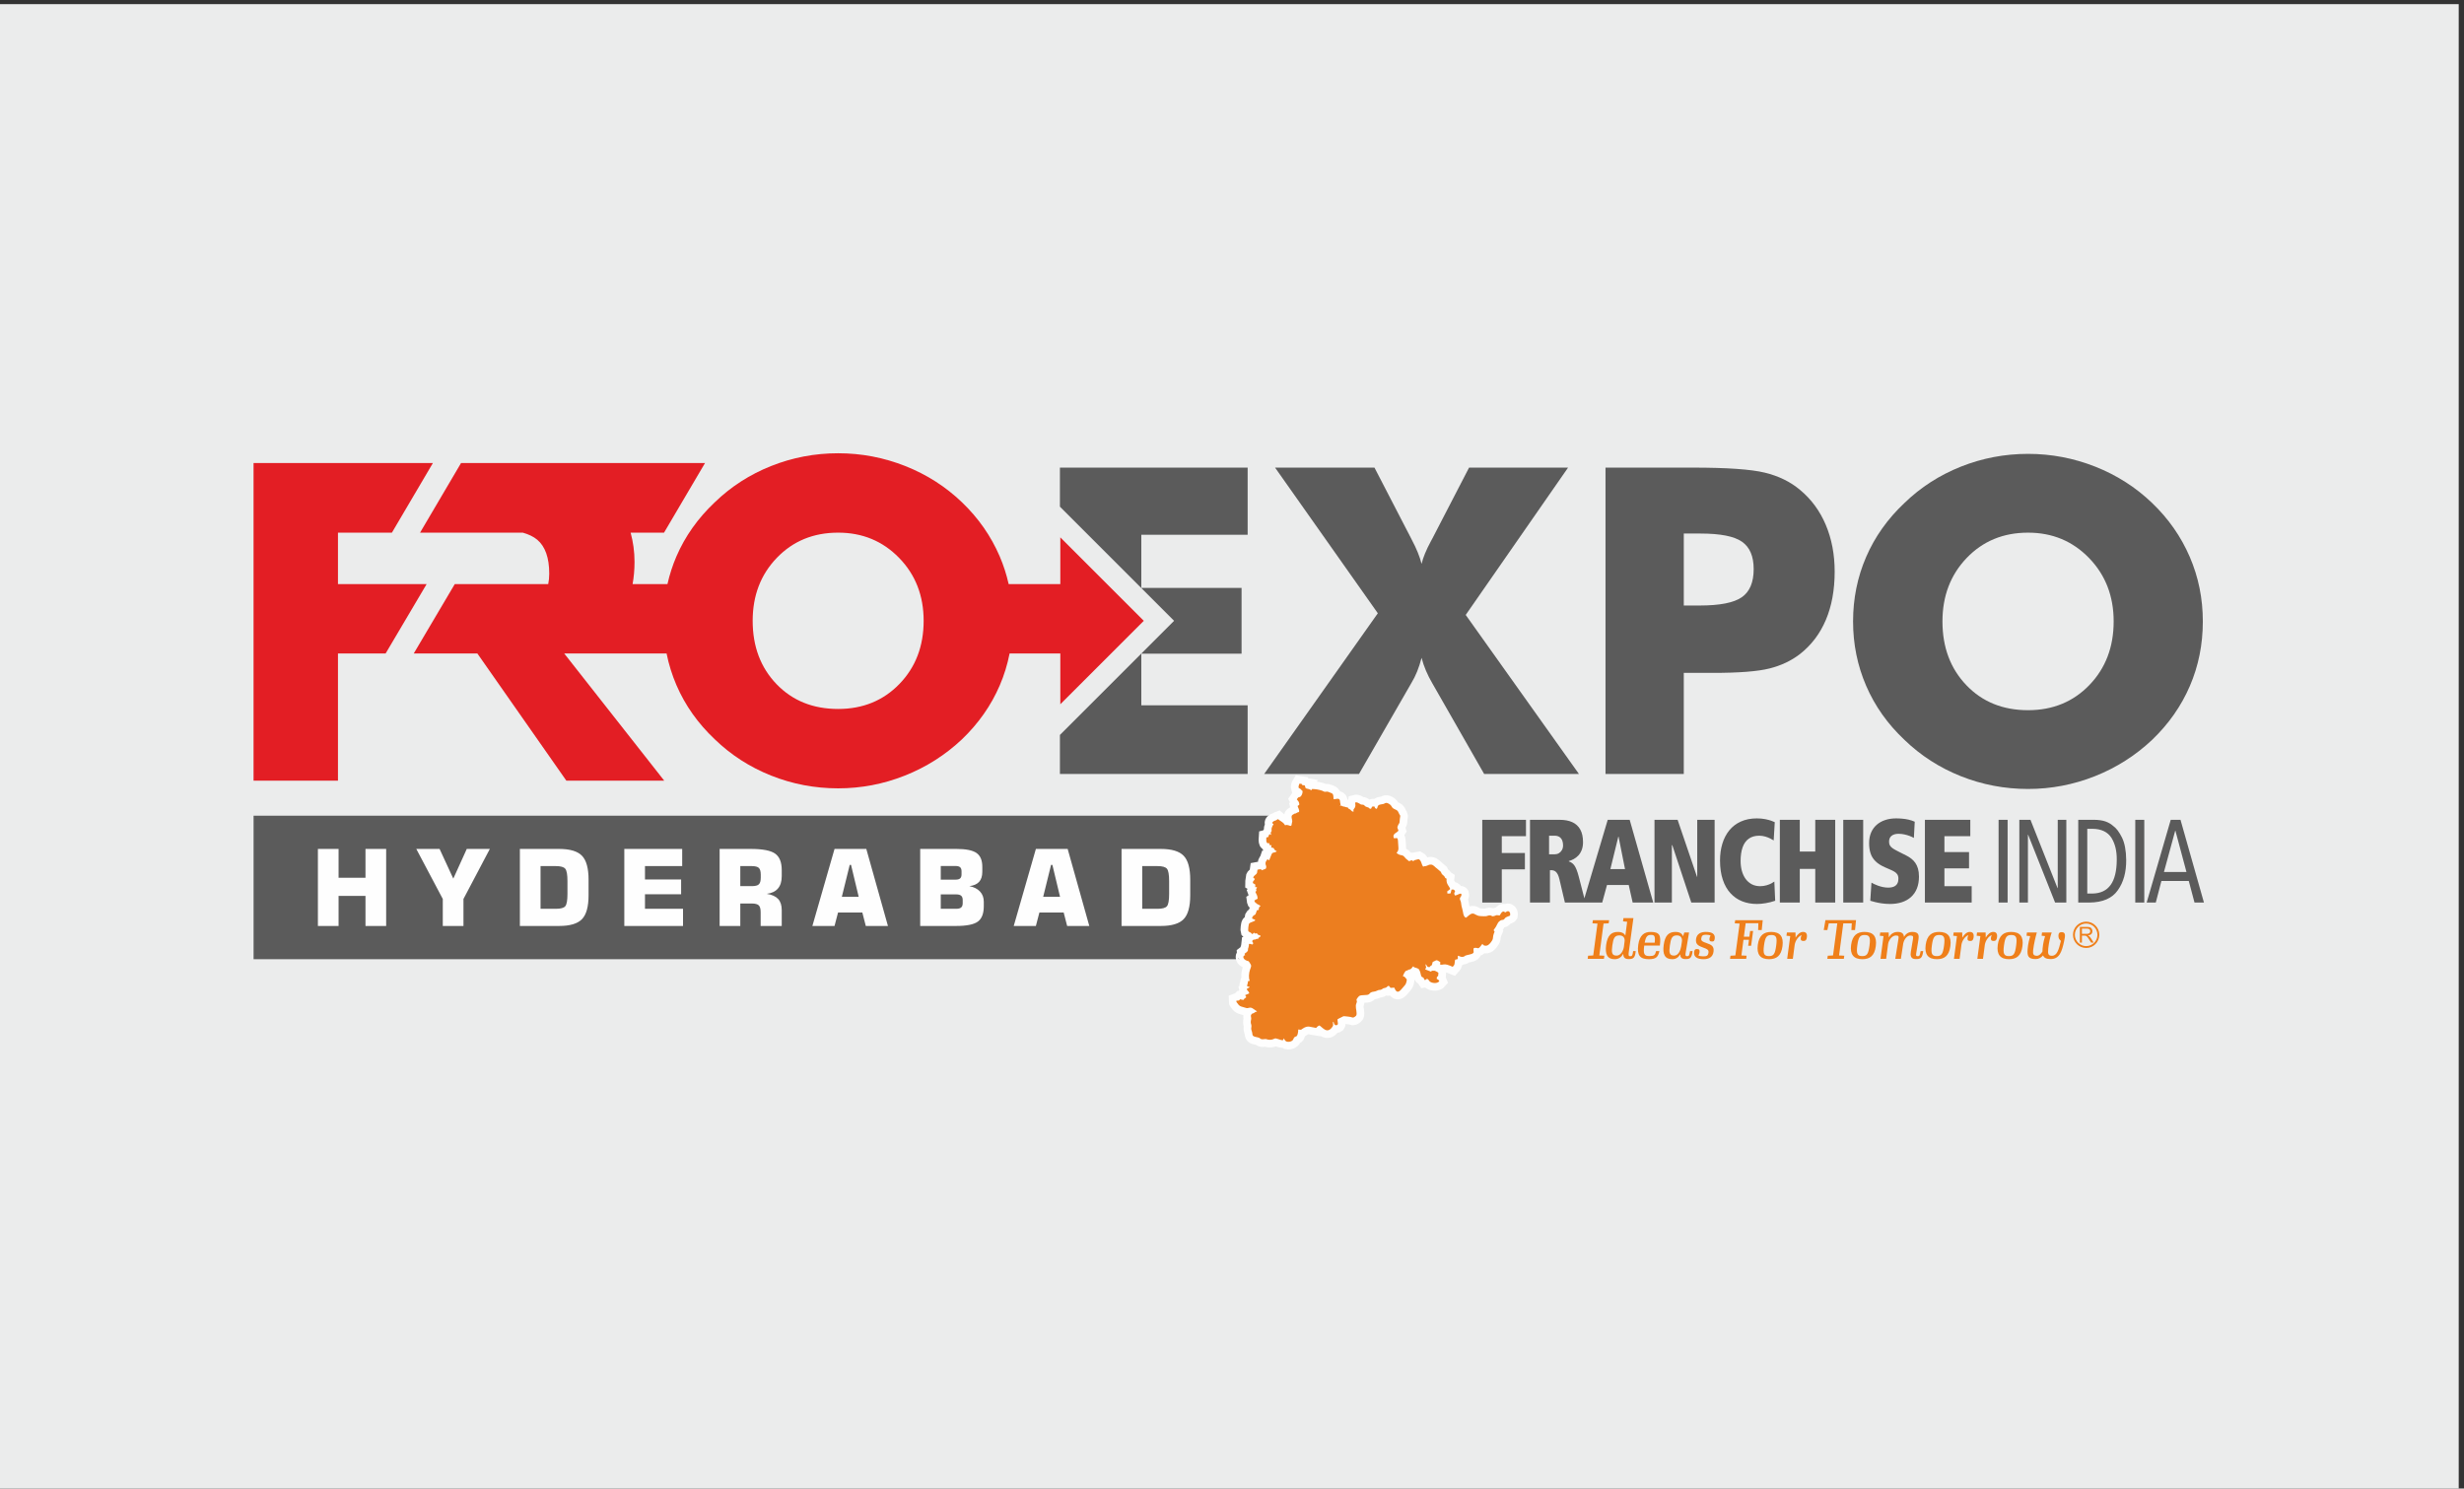 <?xml version="1.0" encoding="UTF-8"?>
<!DOCTYPE svg PUBLIC "-//W3C//DTD SVG 1.1//EN" "http://www.w3.org/Graphics/SVG/1.1/DTD/svg11.dtd">
<!-- Creator: CorelDRAW -->
<svg xmlns="http://www.w3.org/2000/svg" xml:space="preserve" width="32.089mm" height="19.389mm" version="1.1" style="shape-rendering:geometricPrecision; text-rendering:geometricPrecision; image-rendering:optimizeQuality; fill-rule:evenodd; clip-rule:evenodd"
viewBox="0 0 3208.86 1938.86"
 xmlns:xlink="http://www.w3.org/1999/xlink"
 xmlns:xodm="http://www.corel.com/coreldraw/odm/2003">
 <rect x="0" y="0" width="3208.86" height="1938.86" fill="#333333" stroke="none"/>
 <defs>
  <style type="text/css">
   <![CDATA[
    .str0 {stroke:#FEFEFE;stroke-width:20;stroke-miterlimit:22.926}
    .fil7 {fill:none}
    .fil0 {fill:#EBECEC}
    .fil5 {fill:#5B5B5B}
    .fil4 {fill:#EF7F1A}
    .fil8 {fill:#EC7E1F}
    .fil6 {fill:#FEFEFE;fill-rule:nonzero}
    .fil1 {fill:#5B5B5B;fill-rule:nonzero}
    .fil3 {fill:#EF7F1A;fill-rule:nonzero}
    .fil2 {fill:#E31E24;fill-rule:nonzero}
   ]]>
  </style>
 </defs>
 <g id="Layer_x0020_1">
  <rect class="fil0" x="-6.88" y="5.4" width="3208.87" height="1938.87"/>
  <g id="_2315960904768">
   <path class="fil1" d="M1837.94 701.74l0.53 1.09c6.36,11.99 10.64,22.53 12.83,31.62 1.98,-8.36 6.07,-18.27 12.26,-29.72 0.71,-1.26 1.26,-2.27 1.63,-2.99l47.96 -92.66 128.93 0 -133.29 191.86 147.45 207.14 -123.45 0 -67.6 -118.28c-3.09,-5.28 -5.81,-10.68 -8.17,-16.22 -2.37,-5.54 -4.27,-11.13 -5.72,-16.76 -1.65,6.36 -3.55,12.26 -5.74,17.71 -2.18,5.46 -4.73,10.54 -7.62,15.27l-68.14 118.28 -123.46 0 147.99 -209.3 -133.81 -189.7 129.45 0 47.97 92.66z"/>
   <path class="fil1" d="M2192.79 788.68l20.7 0c26.17,0 44.43,-3.58 54.79,-10.76 10.35,-7.18 15.53,-19.4 15.53,-36.65 0,-16.73 -5.08,-28.63 -15.25,-35.7 -10.19,-7.09 -28.18,-10.63 -53.98,-10.63l-21.79 0 0 93.74zm0 219.4l-101.94 0 0 -399.01 113.65 0c44.52,0 75.77,2.18 93.76,6.55 18,4.37 33.24,11.81 45.79,22.35 14.71,12.18 25.94,27.39 33.65,45.64 7.72,18.27 11.59,38.57 11.59,60.92 0,23.81 -3.82,44.75 -11.45,62.82 -7.64,18.09 -18.9,32.94 -33.79,44.57 -11.27,8.71 -24.53,14.98 -39.79,18.8 -15.27,3.82 -39.71,5.72 -73.32,5.72l-18.53 0 -19.62 0 0 131.64z"/>
   <polygon class="fil2" points="440.14,760.78 440.14,693.78 510.38,693.78 563.79,603.05 330.2,603.05 330.2,1016.81 440.14,1016.81 440.14,851.13 502.2,851.13 555.6,760.78 "/>
   <polygon class="fil1" points="1624.81,696.57 1624.81,609.08 1380.33,609.08 1380.33,659.92 1529.01,808.6 1380.33,957.26 1380.33,1008.08 1624.81,1008.08 1624.81,918.68 1486.34,918.68 1486.34,851.37 1616.9,851.37 1616.9,765.79 1486.34,765.79 1486.34,696.57 "/>
   <path class="fil1" d="M2641.13 925.02c32.21,0 58.84,-10.94 79.91,-32.81 21.03,-21.87 31.57,-49.47 31.57,-82.82 0,-32.97 -10.67,-60.49 -32.02,-82.54 -21.35,-22.05 -47.84,-33.07 -79.46,-33.07 -32.22,0 -58.83,10.98 -79.89,32.93 -21.06,21.96 -31.59,49.52 -31.59,82.68 0,33.71 10.38,61.4 31.15,83.09 20.76,21.69 47.54,32.54 80.33,32.54zm227.61 -115.63c0,29.94 -5.63,57.97 -16.88,84.1 -11.26,26.14 -27.66,49.55 -49.2,70.2 -21.73,20.45 -46.56,36.22 -74.5,47.31 -27.95,11.08 -56.95,16.62 -87.03,16.62 -30.46,0 -59.63,-5.54 -87.47,-16.62 -27.84,-11.09 -52.33,-26.86 -73.48,-47.31 -21.94,-20.65 -38.57,-44.15 -49.91,-70.47 -11.35,-26.32 -17.02,-54.28 -17.02,-83.83 0,-29.73 5.67,-57.72 17.02,-83.96 11.34,-26.23 27.97,-49.68 49.91,-70.32 21.15,-20.47 45.64,-36.23 73.48,-47.32 27.84,-11.07 57.01,-16.63 87.47,-16.63 30.27,0 59.42,5.56 87.48,16.63 28.02,11.09 52.71,26.85 74.05,47.32 21.36,20.46 37.7,43.85 49.04,70.18 11.37,26.34 17.04,54.37 17.04,84.1z"/>
   <path class="fil2" d="M1171.33 890.84c-21.03,21.71 -47.63,32.58 -79.79,32.58 -32.75,0 -59.49,-10.78 -80.23,-32.31 -20.73,-21.54 -31.1,-49.04 -31.1,-82.51 0,-32.94 10.5,-60.31 31.54,-82.11 21.02,-21.81 47.62,-32.72 79.79,-32.72 31.59,0 58.03,10.96 79.36,32.86 21.32,21.89 31.97,49.21 31.97,81.97 0,33.1 -10.52,60.52 -31.54,82.24zm209.52 -39.72l0 66.17 108.71 -108.69 -108.71 -108.7 0 60.88 -67.27 0c-2.8,-12.43 -6.68,-24.55 -11.73,-36.29 -11.34,-26.32 -27.68,-49.72 -48.99,-70.19 -21.32,-20.46 -45.96,-36.21 -73.96,-47.3 -28.02,-11.07 -57.14,-16.63 -87.36,-16.63 -30.43,0 -59.55,5.56 -87.35,16.63 -27.8,11.09 -52.28,26.84 -73.4,47.3 -21.89,20.66 -38.51,44.09 -49.85,70.34 -5.04,11.69 -8.91,23.75 -11.71,36.14l-45.4 0c1.62,-9.02 2.52,-18.6 2.52,-28.85 0,-13.46 -1.82,-26.13 -5.08,-38.16l43.51 0 53.39 -90.72 -130.6 0 -11.96 0 -175.16 0 -53.41 90.72 133.81 0c7.68,2.19 13.99,5.21 18.74,9.19 10.46,8.76 15.68,23.52 15.68,44.23 0,4.91 -0.46,9.41 -1.33,13.59l-121.7 0 -53.39 90.34 82.79 0 115.92 165.7 127.46 0 -130.27 -165.7 133.33 0c2.84,14.18 7.12,27.94 12.86,41.29 11.34,26.33 27.96,49.82 49.85,70.48 21.12,20.45 45.6,36.21 73.4,47.3 27.8,11.08 56.92,16.63 87.35,16.63 30.03,0 59.01,-5.55 86.9,-16.63 27.92,-11.09 52.72,-26.85 74.42,-47.3 21.51,-20.66 37.9,-44.05 49.13,-70.19 5.75,-13.37 10,-27.23 12.81,-41.58l66.05 0z"/>
   <path class="fil1" d="M2602.76 1067.79l11.75 0 0 107.76 -11.75 0 0 -107.76zm-95.97 107.77l60.92 0 0 -21.3 -35.5 0 0 -23.17 32.06 0 0 -21.3 -32.06 0 0 -20.7 33.71 0 0 -21.3 -59.13 0 0 107.77zm-71.12 -2.33c1.63,0.5 3.71,1.06 6.24,1.71 2.54,0.64 5.43,1.22 8.71,1.7 3.29,0.48 6.86,0.75 10.74,0.77 5.64,0 10.78,-0.75 15.41,-2.26 4.6,-1.49 8.56,-3.74 11.9,-6.73 3.32,-2.98 5.89,-6.68 7.69,-11.13 1.8,-4.45 2.7,-9.63 2.71,-15.55 -0.01,-3.98 -0.46,-7.46 -1.31,-10.41 -0.86,-2.94 -2.07,-5.49 -3.56,-7.59 -1.52,-2.11 -3.26,-3.91 -5.2,-5.41 -1.97,-1.52 -4.04,-2.8 -6.22,-3.92l-11.6 -5.85c-2.83,-1.42 -5.07,-2.71 -6.68,-3.89 -1.62,-1.19 -2.74,-2.45 -3.41,-3.76 -0.66,-1.31 -0.99,-2.88 -0.97,-4.7 0.02,-3.35 1.13,-5.87 3.32,-7.61 2.18,-1.71 5.22,-2.58 9.11,-2.58 2.51,0.02 5,0.27 7.46,0.82 2.47,0.51 4.77,1.18 6.91,2 2.13,0.82 3.98,1.67 5.52,2.58l1.11 -21.15c-2.65,-1.19 -5.36,-2.08 -8.17,-2.71 -2.8,-0.61 -5.59,-1.04 -8.34,-1.27 -2.73,-0.24 -5.33,-0.37 -7.8,-0.35 -5.14,0 -9.83,0.72 -14.11,2.14 -4.26,1.39 -7.96,3.48 -11.1,6.2 -3.13,2.73 -5.54,6.08 -7.28,10.03 -1.7,3.97 -2.57,8.5 -2.6,13.59 -0.05,5.07 0.58,9.58 1.85,13.48 1.26,3.94 3.4,7.38 6.44,10.37 3.03,3.01 7.18,5.67 12.44,7.96l5.66 2.46c2.48,1.03 4.6,2.06 6.35,3.07 1.75,1.01 3.08,2.21 4,3.65 0.93,1.42 1.39,3.32 1.39,5.63 0.02,2.29 -0.39,4.3 -1.27,6.03 -0.85,1.72 -2.26,3.09 -4.19,4.06 -1.97,0.97 -4.55,1.47 -7.8,1.5 -2.33,-0.03 -4.63,-0.26 -6.86,-0.72 -2.25,-0.5 -4.38,-1.07 -6.33,-1.78 -1.96,-0.7 -3.69,-1.42 -5.17,-2.14 -1.5,-0.71 -2.66,-1.34 -3.47,-1.84l-1.52 23.6zm-35.2 2.33l25.96 0 0 -107.76 -25.96 0 0 107.76zm-36.46 0l25.98 0 0 -107.77 -25.98 0 0 41.38 -20.16 0 0 -41.38 -25.96 0 0 107.77 25.96 0 0 -43.85 20.16 0 0 43.85zm-53.29 -27.33c-0.87,0.67 -2.13,1.44 -3.85,2.39 -1.73,0.93 -3.83,1.75 -6.31,2.47 -2.49,0.74 -5.27,1.11 -8.36,1.17 -4.07,-0.04 -7.69,-0.86 -10.85,-2.5 -3.15,-1.66 -5.81,-3.98 -7.98,-6.93 -2.14,-2.95 -3.8,-6.43 -4.91,-10.39 -1.09,-3.96 -1.67,-8.26 -1.67,-12.91 0,-7.04 0.87,-13.01 2.62,-17.91 1.75,-4.91 4.42,-8.66 8.02,-11.26 3.59,-2.56 8.15,-3.85 13.66,-3.87 2.75,0.02 5.34,0.4 7.84,1.15 2.45,0.72 4.65,1.57 6.53,2.52 1.91,0.95 3.38,1.78 4.41,2.49l1.4 -23.77c-0.81,-0.41 -2.24,-0.97 -4.31,-1.77 -2.08,-0.78 -4.72,-1.48 -7.92,-2.14 -3.22,-0.64 -6.93,-0.99 -11.12,-1.03 -7.92,0.03 -14.85,1.42 -20.84,4.12 -5.98,2.71 -10.97,6.5 -14.98,11.42 -4.02,4.94 -7.04,10.74 -9.07,17.42 -2.03,6.67 -3.05,14.01 -3.05,22 0.03,9.45 1.23,17.73 3.58,24.78 2.34,7.09 5.66,12.97 9.95,17.65 4.29,4.71 9.36,8.24 15.21,10.58 5.85,2.33 12.3,3.5 19.34,3.5 3.68,0 7.53,-0.36 11.55,-1.07 4.03,-0.68 8.12,-1.71 12.21,-3.11l-1.1 -25zm-108.14 27.33l30.37 0 0 -107.77 -22.63 0 0 74.27 -0.29 0 -25.28 -74.27 -30.1 0 0 107.77 22.64 0 0 -74.72 0.56 0 24.73 74.72zm-76.37 0l26.79 0 -30.67 -107.77 -28.59 0 -30.41 102.27 -7.28 -28.16c-0.98,-3.7 -1.92,-6.77 -2.89,-9.15 -0.95,-2.38 -1.95,-4.28 -2.97,-5.68 -1.04,-1.39 -2.14,-2.47 -3.31,-3.23 -1.17,-0.77 -2.44,-1.39 -3.81,-1.87l0 -0.44c2.13,-0.58 4.27,-1.46 6.43,-2.61 2.18,-1.18 4.15,-2.72 5.96,-4.65 1.82,-1.94 3.3,-4.35 4.41,-7.22 1.11,-2.84 1.68,-6.26 1.7,-10.23 -0.02,-6.64 -1.21,-12.1 -3.59,-16.39 -2.37,-4.27 -5.82,-7.46 -10.36,-9.55 -4.54,-2.06 -10.06,-3.09 -16.58,-3.09l-38.53 0 0 107.77 25.96 0 0 -42.15 1.39 0c1.03,-0.03 2.06,0.11 3.11,0.36 1.03,0.26 2.02,0.77 2.97,1.54 0.96,0.77 1.84,1.96 2.66,3.5 0.81,1.54 1.55,3.59 2.17,6.17l7.19 30.58 23.73 0 3.06 0 21.81 0 6.22 -22.85 28.3 0 5.13 22.85zm-9.95 -43.54l-19.07 0 10.36 -42.31 0.29 0 8.42 42.31zm-98.9 -19.32l0 -24.21 7.2 0c2.52,0.02 4.6,0.56 6.23,1.61 1.63,1.08 2.86,2.58 3.65,4.45 0.77,1.9 1.16,4.1 1.16,6.6 -0.01,2.31 -0.53,4.34 -1.52,6.09 -0.98,1.72 -2.3,3.06 -3.89,4.01 -1.61,0.99 -3.36,1.44 -5.22,1.45l-7.61 0zm-87 62.86l25.42 0 0 -43.22 30.11 0 0 -21.32 -30.11 0 0 -21.93 31.49 0 0 -21.3 -56.91 0 0 107.77zm909.31 -107.77l30.52 107.77 -12.3 0 -7.45 -28.11 -35.64 0 -7.32 28.11 -11.88 0 31.35 -107.77 12.72 0zm7.74 67.93l-14.38 -53.73 -0.26 0 -14.65 53.73 29.29 0zm-66.66 -67.93l11.74 0 0 107.76 -11.74 0 0 -107.76zm-74.26 0l20.31 0c3.12,0 5.94,0.18 8.47,0.58 2.57,0.36 4.8,0.89 6.73,1.59 1.93,0.69 3.7,1.49 5.29,2.42 1.62,0.92 3.06,1.98 4.37,3.14 2.22,1.54 4.29,3.62 6.28,6.22 1.94,2.62 3.81,5.73 5.61,9.36 1.72,3.55 3.04,7.73 3.92,12.54 0.91,4.8 1.41,10.25 1.46,16.34 0.15,15.9 -3.45,29.02 -10.78,39.36 -3.65,5.33 -8.58,9.34 -14.79,12.05 -6.2,2.7 -13.66,4.08 -22.35,4.17l-14.52 0 0 -107.77zm11.75 96.04l7.04 0c10.43,-0.24 18.24,-3.99 23.46,-11.28 5.21,-7.28 7.82,-18.13 7.91,-32.57 0.06,-5.8 -0.48,-11.09 -1.64,-15.87 -1.18,-4.8 -2.94,-9.06 -5.28,-12.85 -2.41,-3.79 -5.65,-6.66 -9.74,-8.64 -4.07,-1.98 -8.98,-3.01 -14.71,-3.1l-7.04 0 0 84.31zm-88.47 -96.04l14.51 0 35.22 88.94 0.29 0 0 -88.94 11.17 0 0 107.77 -14.63 0 -35.09 -88.31 -0.27 0 0 88.31 -11.2 0 0 -107.77z"/>
   <path class="fil3" d="M2067.64 1248.9l21.15 0 0.57 -4.07 -6.55 -0.37 5.47 -41.48 6.7 -0.37 0.58 -4.08 -21.13 0 -0.59 4.08 6.56 0.37 -5.54 41.48 -6.71 0.37 -0.51 4.07zm53.15 0.29c5.67,0 8.59,-0.88 9.39,-10.41l-3.34 0c-0.8,6.18 -1.53,6.7 -3.86,6.7 -2.19,0 -2.34,-1.38 -1.83,-5.33l6.05 -44.32 -12.97 0 -0.58 4.24 5.39 0.51 -2.33 17.92c-1.46,-2.62 -4.31,-4.66 -9.78,-4.66 -8.73,0 -13.49,4.66 -15.24,16.91 -1.6,12.1 1.4,18.6 11.09,18.6 5.46,0 8.9,-2.93 11.16,-7 0,3.64 1.31,6.84 6.85,6.84zm-15.53 -4.51c-6.49,0 -6.71,-4.37 -5.54,-13.13 1.31,-9.55 2.99,-13.19 9.19,-13.19 5.24,0 7.07,3.42 6.85,7.15l-0.95 7.65c-0.74,5.1 -4.09,11.52 -9.55,11.52zm42.14 4.67c8.96,0 11.94,-2.63 13.62,-10.57l-4.29 0c-1.32,5.24 -2.55,6.49 -8.77,6.49 -6.92,0 -8.08,-2.78 -6.69,-13.64l20.34 0c1.46,-12.83 0.44,-17.79 -12.11,-17.79 -8.01,0 -14.28,4.09 -16.02,16.77 -1.84,13.92 2.4,18.74 13.92,18.74zm2.61 -31.64c4.38,0 5.84,1.09 4.89,10.13l-13.05 0c1.46,-7.96 3.57,-10.13 8.16,-10.13zm44.84 31.48c5.68,0 8.37,-0.79 9.4,-10.41l-3.27 0c-1.09,5.6 -1.25,6.7 -3.95,6.7 -2.18,0 -2.41,-1.38 -1.67,-5.33l4.3 -25.58 -6.2 0 -1.61 4.81c-1.23,-3.06 -3.85,-5.54 -9.97,-5.54 -8.76,0 -13.57,4.66 -15.24,16.91 -1.68,12.1 1.39,18.6 11.07,18.6 5.25,0 8.24,-2.63 10.37,-6.36 0.06,3.36 1.52,6.2 6.77,6.2zm-14.73 -4.51c-6.49,0 -6.63,-4.37 -5.47,-13.13 1.32,-9.55 2.99,-13.19 9.18,-13.19 5.63,0 7.16,4.16 6.5,8.02l-0.95 6.28c-0.88,5.24 -3.65,12.02 -9.26,12.02zm38.35 4.67c7.43,0 12.17,-3 13.04,-9.77 1.03,-7.44 -3.06,-9.04 -9.32,-11.31 -4.47,-1.6 -7.15,-2.47 -6.63,-5.97 0.43,-3.8 2.16,-4.81 6.18,-4.81 2.49,0 4.96,0.44 5.98,1.23 -0.81,1.24 -1.23,1.82 -1.46,3.5 -0.44,2.99 0.51,4.09 3.29,4.09 2.33,0 3.13,-0.58 3.56,-4.09 0.59,-5.82 -3.71,-8.38 -11.58,-8.38 -6.65,0 -11.81,2.48 -12.77,9.18 -1.01,7.37 3.51,9.04 9.56,11.31 4.59,1.67 7.14,2.69 6.64,6.34 -0.6,4.16 -2.26,4.96 -6.93,4.96 -2.47,0 -5.17,-0.36 -6.21,-1.17 0.74,-1.23 1.25,-2.34 1.47,-4.01 0.44,-3.06 -0.36,-4.31 -3.22,-4.31 -2.55,0 -3.48,0.66 -3.86,4.24 -0.64,6.12 4.38,8.97 12.26,8.97zm58.16 -17.5l3.86 0 2.55 -19.25 -3.84 0 -1.03 7.44 -7.14 0 2.33 -17.5 16.54 0 -0.28 8.9 4.66 0 1.31 -12.91 -35.87 0 -0.58 4.08 6.35 0.37 -5.55 41.48 -6.34 0.37 -0.59 4.07 21.07 0 0.51 -4.07 -6.76 -0.37 2.68 -20.42 7.15 0 -1.03 7.81zm27.2 17.5c9.76,0 15.81,-4.39 17.49,-16.92 1.68,-12.55 -3.14,-18.59 -14.73,-18.59 -9.47,0 -15.74,4.38 -17.42,16.91 -1.68,12.54 3.37,18.6 14.66,18.6zm-0.14 -4.02c-6.57,0 -7.88,-3.21 -6.42,-13.99 1.47,-10.8 3.51,-13.49 9.54,-13.49 6.57,0 7.73,3.2 6.28,14 -1.46,10.78 -3.37,13.48 -9.4,13.48zm23.75 3.57l7.36 0 2.41 -18.36c0.81,-5.33 5.04,-11.37 9.12,-12.47 -0.59,0.87 -0.95,2.04 -1.19,3.5 -0.34,2.69 0.46,4.08 3.67,4.08 2.54,0 3.79,-1.31 4.23,-4.66 0.72,-5.17 -1.32,-7.15 -5.04,-7.15 -3.71,0 -7.14,3.14 -9.61,7.44l-0.16 -6.71 -11.15 0 -0.59 4.23 4.89 0.5 -3.94 29.6zm52.27 0l21.5 0 0.59 -4.07 -6.79 -0.37 5.48 -41.77 11.07 0 -0.5 8.75 4.74 0 1.31 -12.91 -39.88 0 -2.18 12.91 4.73 0 1.83 -8.75 11.07 0 -5.53 41.77 -6.85 0.37 -0.59 4.07zm45.63 0.45c9.77,0 15.82,-4.39 17.5,-16.92 1.67,-12.55 -3.13,-18.59 -14.73,-18.59 -9.47,0 -15.75,4.38 -17.42,16.91 -1.67,12.54 3.36,18.6 14.65,18.6zm-0.13 -4.02c-6.57,0 -7.89,-3.21 -6.43,-13.99 1.46,-10.8 3.5,-13.49 9.55,-13.49 6.57,0 7.73,3.2 6.27,14 -1.47,10.78 -3.35,13.48 -9.39,13.48zm31.11 3.57l2.55 -19.39c0.74,-4.89 5.04,-11.01 10.14,-11.01 3.86,0 3.79,1.32 3.29,4.59l-4.1 25.81 7.3 0 3.13 -20.32c1.18,-4.83 4.59,-10.08 9.26,-10.08 3.85,0 3.79,1.61 3.36,4.59l-2.77 16.64c-0.81,4.65 -0.23,9.46 6.11,9.46 6.05,0 8.82,-0.5 10,-10.41l-3.37 0c-1.09,6.11 -1.46,6.7 -3.85,6.7 -2.42,0 -2.42,-1.1 -1.61,-5.54l2.48 -15.32c1.02,-6.26 0.88,-10.78 -7.95,-10.78 -5.1,0 -8.45,2.7 -10.79,6.49 -0.21,-3.87 -2.34,-6.49 -8.16,-6.49 -5.32,0 -9.11,2.85 -11.58,7l-0.15 -6.27 -11.01 0 -0.58 4.23 4.87 0.5 -3.93 29.6 7.36 0zm66.12 0.45c9.76,0 15.82,-4.39 17.5,-16.92 1.67,-12.55 -3.14,-18.59 -14.73,-18.59 -9.47,0 -15.74,4.38 -17.42,16.91 -1.68,12.54 3.35,18.6 14.65,18.6zm-0.15 -4.02c-6.55,0 -7.87,-3.21 -6.4,-13.99 1.45,-10.8 3.49,-13.49 9.54,-13.49 6.56,0 7.72,3.2 6.27,14 -1.47,10.78 -3.36,13.48 -9.41,13.48zm22.32 3.57l7.36 0 2.4 -18.36c0.8,-5.33 5.03,-11.37 9.11,-12.47 -0.58,0.87 -0.94,2.04 -1.17,3.5 -0.36,2.69 0.45,4.08 3.65,4.08 2.56,0 3.79,-1.31 4.23,-4.66 0.73,-5.17 -1.31,-7.15 -5.03,-7.15 -3.72,0 -7.14,3.14 -9.63,7.44l-0.14 -6.71 -11.15 0 -0.58 4.23 4.88 0.5 -3.93 29.6zm30.46 0l7.36 0 2.41 -18.36c0.8,-5.33 5.03,-11.37 9.11,-12.47 -0.58,0.87 -0.95,2.04 -1.16,3.5 -0.36,2.69 0.44,4.08 3.64,4.08 2.55,0 3.79,-1.31 4.24,-4.66 0.72,-5.17 -1.32,-7.15 -5.03,-7.15 -3.73,0 -7.15,3.14 -9.64,7.44l-0.14 -6.71 -11.15 0 -0.58 4.23 4.88 0.5 -3.94 29.6zm41.26 0.45c9.78,0 15.81,-4.39 17.5,-16.92 1.68,-12.55 -3.14,-18.59 -14.73,-18.59 -9.48,0 -15.74,4.38 -17.42,16.91 -1.68,12.54 3.35,18.6 14.65,18.6zm-0.15 -4.02c-6.56,0 -7.86,-3.21 -6.41,-13.99 1.47,-10.8 3.5,-13.49 9.55,-13.49 6.55,0 7.73,3.2 6.27,14 -1.46,10.78 -3.35,13.48 -9.41,13.48zm34.85 3.86c4.09,0 7.14,-1.89 9.62,-4.73 1.24,2.91 4.01,4.73 9.84,4.73 11.52,0 14.65,-9.46 17.64,-23.46 1.24,-5.91 2.63,-11.61 -3.28,-11.61 -2.99,0 -4.16,1.54 -4.16,4.82 0,3.2 1.17,4.81 3.21,6.57 -2.84,11.67 -5.02,19.38 -11.73,19.38 -4.6,0 -5.54,-2.18 -4.74,-9.62 0.87,-7.8 2.63,-15.6 4.52,-20.7l-12.6 0 -0.58 4.23 4.51 0.5c-0.94,2.92 -2.47,8.54 -3.21,16.05 -0.14,1.45 -0.22,2.76 -0.22,4.08 -2.04,3.28 -4.44,5.46 -7.21,5.46 -4.45,0 -5.47,-1.9 -4.88,-7.5 0.95,-8.09 3.27,-17.64 4.8,-22.82l-12.9 0 -0.51 4.23 4.74 0.5c-0.94,3.07 -2.85,10.21 -3.35,17.14 -0.59,8.39 0.44,12.75 10.49,12.75z"/>
   <path class="fil3" d="M2708.58 1227.74l0 -20.46 9.07 0c1.83,0 3.22,0.19 4.16,0.54 0.96,0.37 1.72,1.02 2.28,1.95 0.56,0.95 0.85,1.97 0.85,3.09 0,1.46 -0.46,2.69 -1.41,3.67 -0.94,1 -2.39,1.64 -4.36,1.91 0.72,0.34 1.26,0.68 1.64,1.01 0.78,0.74 1.53,1.63 2.24,2.73l3.57 5.56 -3.41 0 -2.71 -4.24c-0.8,-1.24 -1.43,-2.19 -1.95,-2.84 -0.51,-0.64 -0.97,-1.1 -1.37,-1.36 -0.42,-0.27 -0.82,-0.43 -1.25,-0.54 -0.3,-0.06 -0.81,-0.1 -1.5,-0.1l-3.15 0 0 9.08 -2.7 0zm2.7 -11.42l5.83 0c1.23,0 2.2,-0.14 2.9,-0.39 0.7,-0.25 1.22,-0.68 1.6,-1.23 0.36,-0.56 0.53,-1.17 0.53,-1.84 0,-0.97 -0.33,-1.76 -1.04,-2.39 -0.7,-0.63 -1.82,-0.93 -3.34,-0.93l-6.48 0 0 6.78z"/>
   <path class="fil4" d="M2716.8 1200.45c9.46,0 17.13,7.66 17.13,17.14 0,9.47 -7.67,17.15 -17.13,17.15 -9.48,0 -17.17,-7.68 -17.17,-17.15 0,-9.48 7.69,-17.14 17.17,-17.14zm0 2.45c8.1,0 14.68,6.58 14.68,14.69 0,8.12 -6.58,14.69 -14.68,14.69 -8.11,0 -14.71,-6.57 -14.71,-14.69 0,-8.11 6.6,-14.69 14.71,-14.69z"/>
   <rect class="fil5" x="330.23" y="1062.45" width="1434.45" height="186.91"/>
   <path class="fil6" d="M414.01 1206.07l0 -100.34 26.92 0 0 37.54 35.05 0 0 -37.54 26.92 0 0 100.34 -26.92 0 0 -39.2 -35.05 0 0 39.2 -26.92 0zm128.14 -100.34l30.32 0 17.87 38.67 17.55 -38.67 30.04 0 -34.36 65.17 0 35.17 -26.92 0 0 -35.17 -34.5 -65.17zm134.89 100.34l0 -100.34 51.04 0c14.19,0 24.14,2.97 29.84,8.9 5.7,5.92 8.56,16.29 8.56,31.13l0 20.28c0,14.84 -2.86,25.22 -8.56,31.13 -5.7,5.94 -15.65,8.9 -29.84,8.9l-51.04 0zm26.91 -22.36l20.01 0c6.17,0 10.22,-1.1 12.15,-3.31 1.93,-2.18 2.9,-7.59 2.9,-16.17l0 -16.52c0,-8.58 -0.97,-14.01 -2.92,-16.24 -1.96,-2.26 -6.01,-3.38 -12.13,-3.38l-20.01 0 0 55.62zm109.09 22.36l0 -100.34 75.38 0 0 22.36 -48.47 0 0 17.39 47.07 0 0 19.32 -47.07 0 0 18.91 49.55 0 0 22.36 -76.46 0zm151.05 -51.89l15.04 0c4.49,0 7.54,-0.79 9.15,-2.37 1.64,-1.57 2.45,-4.47 2.45,-8.7l0 -3.84c0,-4.26 -0.83,-7.2 -2.47,-8.79 -1.63,-1.58 -4.69,-2.39 -9.13,-2.39l-15.04 0 0 26.09zm-26.92 51.89l0 -100.34 40.46 0c15.46,0 26.05,2.02 31.8,6.1 5.75,4.07 8.62,11.2 8.62,21.39l0 8.07c0,6.79 -1.63,12.1 -4.92,15.95 -3.27,3.84 -8.12,6.16 -14.54,6.96 6.79,1.13 11.73,3.39 14.81,6.75 3.11,3.38 4.65,8.19 4.65,14.42l0 20.7 -27.46 0 0 -18.06c0,-4.28 -0.83,-7.22 -2.47,-8.81 -1.63,-1.58 -4.69,-2.39 -9.13,-2.39l-14.9 0 0 29.26 -26.92 0zm159.14 -37.95l21.97 0 -9.96 -41.57 -1.75 0 -10.26 41.57zm-38.35 37.95l28.85 -100.34 41.38 0 28.18 100.34 -28.84 0 -4.51 -17.53 -31.63 0 -4.58 17.53 -28.85 0zm140.42 -100.34l47.23 0c12.37,0 21.09,1.77 26.11,5.29 5.03,3.52 7.54,9.53 7.54,18.01l0 6.46c0,5.66 -1.38,10.04 -4.14,13.1 -2.76,3.03 -6.99,4.89 -12.7,5.59 5.94,1.17 10.56,3.51 13.85,7.03 3.29,3.52 4.92,7.94 4.92,13.25l0 5.94c0,9.52 -2.6,16.19 -7.77,19.99 -5.2,3.79 -14.7,5.68 -28.5,5.68l-46.54 0 0 -100.34zm26.78 22.22l0 17.81 19.02 0c2.88,0 4.95,-0.53 6.17,-1.62 1.24,-1.07 1.86,-2.85 1.86,-5.26l0 -4.05c0,-2.44 -0.62,-4.19 -1.86,-5.27 -1.22,-1.08 -3.29,-1.61 -6.17,-1.61l-19.02 0zm0 36.99l0 18.77 20.03 0c3.02,0 5.18,-0.57 6.51,-1.72 1.36,-1.15 2.03,-2.99 2.03,-5.57l0 -4.19c0,-2.57 -0.67,-4.41 -2.03,-5.56 -1.33,-1.16 -3.49,-1.73 -6.51,-1.73l-20.03 0zm133.37 3.18l21.97 0 -9.96 -41.57 -1.75 0 -10.26 41.57zm-38.34 37.95l28.84 -100.34 41.39 0 28.18 100.34 -28.85 0 -4.51 -17.53 -31.63 0 -4.58 17.53 -28.84 0zm140.41 0l0 -100.34 51.05 0c14.19,0 24.13,2.97 29.83,8.9 5.71,5.92 8.56,16.29 8.56,31.13l0 20.28c0,14.84 -2.85,25.22 -8.56,31.13 -5.7,5.94 -15.64,8.9 -29.83,8.9l-51.05 0zm26.92 -22.36l20.01 0c6.17,0 10.21,-1.1 12.14,-3.31 1.94,-2.18 2.9,-7.59 2.9,-16.17l0 -16.52c0,-8.58 -0.96,-14.01 -2.91,-16.24 -1.96,-2.26 -6.01,-3.38 -12.13,-3.38l-20.01 0 0 55.62z"/>
   <path class="fil7 str0" d="M1699.2 1022.97c-2.84,-0.52 -3.46,0.26 -3.93,-1.85l-2.86 -0.46c-0.74,1.16 -1.62,4.14 -1.22,5.42l1.53 0.99c1.97,0.96 1.58,1.87 3.66,3.28 0.04,2.26 -0.75,5.25 -2.36,6.84 -2.16,2.14 -2.69,-0.31 -5.16,3.88 0.91,1.93 1.89,1.56 2.79,4.29 1.21,3.67 -0.22,3.06 -1.82,4.41 0.45,2.1 2.91,5.5 1.81,7.77 -1.23,0.76 -1.18,0.13 -2.53,0.99 -4.42,2.79 -0.07,-0.88 -5.83,2.79 -2.55,1.63 -0.39,6.16 -0.34,7.94 0.02,0.83 -0.46,2.36 -0.61,3.25 -0.18,1.09 -0.2,2.49 -0.95,3.05 -1.69,0.86 -4.61,-2.3 -7.77,-0.58 -0.88,-1.05 -0.69,-1.34 -1.93,-2.6 -2.04,-2.06 -4.98,-3.46 -7.32,-5.46 -1.57,0.55 -1.35,0.93 -2.55,1.51 -1.19,0.58 -1.34,0.27 -2.85,1.08 -2.42,1.3 -2.67,2.89 -0.31,4.07l-0.34 0.42c-0.04,0.05 -0.13,0.15 -0.17,0.2 -0.94,1.21 -2.45,4.69 -2.25,6.26 0.4,3.07 0.55,0.75 -0.71,3.33 -0.81,1.67 0.15,1.82 0.43,3.91 -0.78,-0.67 -0.89,-1.04 -2.38,-1.1 -0.93,1.14 -1.08,1.81 -1.52,3.58l-2.52 0.64c-0.74,9.38 2.35,7.19 3.3,7.39 0.75,0.15 0.37,-0.04 0.64,0.87 0.13,0.42 0.17,1.16 0.31,1.68l2.43 0.17 -0.38 2.92c2.7,0.67 2.84,-0.04 4.03,2.24 1.01,1.95 1.44,1.41 3.22,2.6 -0.48,0.57 -0.23,0.38 -1,0.82 -2.58,1.48 -4.67,0.2 -5.89,3.52 -0.98,2.65 -2.1,5.1 -3.02,7.54 -1.47,-0.74 -0.29,-0.84 -2.49,-1.25 -0.7,2 -2.29,2.43 -2.29,5.19 -0.01,3.06 1.7,2.66 0.71,6.54 -1.32,1.25 -3.54,1.44 -5.32,2.52l-0.71 -0.94c-0.07,-0.05 -0.16,-0.12 -0.25,-0.16 -1.34,-0.68 -3.41,0.04 -4.86,0.3 -0.16,1.07 -0.31,2.85 -0.54,3.81 -0.77,3.13 -4.61,3.16 -4.94,6.85 0.75,0.64 0.9,0.57 1.97,0.93 -0.61,3.68 -2.51,1.77 -2.5,5.77 1.19,0.68 2.01,1.48 3.27,2.11 -0.46,5.43 -0.53,2.09 2.22,3.62 -0.49,1.39 -0.92,1.04 -1.2,2.17 -0.32,1.3 0.2,0.38 0.38,2.13 -0.59,0.72 -0.83,0.87 -1.38,1.47 1.23,3.63 2.81,4.08 2.91,8.98 -1.88,0.75 -3.09,1.52 -4.23,2.32 0.16,1.57 0.51,1.94 1.44,2.71 0.43,0.36 0.8,0.59 1.09,0.86 1.63,1.51 1.23,1.08 3.44,2.05l2.16 1.6 -1.32 0.91c-1,0.93 -1.19,2.68 -1.23,4.22 -1.11,-0.07 -1.59,0.04 -2.29,0.42l-1.11 3.21c-0.93,1.51 -0.04,1.68 -1.67,2.61 -1.88,1.09 -3.25,2.09 -3.55,4.69 1.61,1.26 2.76,0.68 4.29,2.35 -1.51,1.98 -5.93,2.26 -7.95,4.2 -0.93,0.89 -1.69,8.63 -1.22,10.03 0.78,0.99 1.64,1.14 2.87,1.86 2,1.16 0.66,1.05 2.37,2.03 1.31,-0.74 1.37,-1.11 2.04,-1.94 2.02,1.03 -0.33,1.65 3.94,0.76 1.66,3.33 2.75,1.63 4.89,3.43 -1.66,3.41 -2.88,0.83 -3.25,4.07 -0.75,-0.14 -1.02,-0.26 -1.72,-0.17 -1.64,0.21 -0.94,0.94 -2.84,0.94 -1.83,0 -2.74,0.64 -3.28,2.21 0.44,1.19 2.09,2.31 0.83,3.71 -0.35,0.35 0.7,0.63 -1.18,0.36 -1.41,-0.2 -1.95,-0.91 -3.83,-0.62 -0.2,1.57 -0.06,2.89 -0.6,4.49 -0.83,2.44 -0.58,1.03 -0.69,3.58 -0.04,0.97 -0.34,1.17 -1.12,2.04 -0.55,0.61 -0.18,0.26 -0.59,0.61 -0.6,0.53 -2.11,1.57 -2.66,2 0.1,1.59 0.05,0.33 0.73,1.92 -3,0.56 -3.44,3.85 0.25,6.26 3.23,2.11 3.53,0.29 5.28,2.97 3.36,5.12 2.45,4.76 0.7,9.94 -1.34,3.96 -2.02,11.01 -0.18,14.13 -2.05,1.08 -2.31,-0.82 -2.62,2.64 -0.18,1.98 -1.06,3.02 -0.95,4.12 0.53,1.12 2.51,0.75 3.39,1.4 -0.87,1.55 -2.15,0.97 -3.8,2.74 0.45,2.34 2.41,2.11 3.3,5.49 -1.18,0.82 -4.61,1.81 -5.34,2.35l1.42 2.74c-2.14,1.99 -1.71,0.75 -3.8,3.6l-4.38 -0.93c-1.26,1.33 -0.02,1.21 -1.99,1.68 -1.47,0.35 -1.42,-0.22 -2.77,0.35 -0.04,2.1 0.87,2.11 1.85,3.69 2.61,4.19 5.85,3.89 10.27,5.43 4.08,1.43 4.24,-1.53 8.6,0.4 0.35,0.15 6.04,3.98 6.24,4.2l-0.49 0.3c-2.04,0.91 -0.79,-0.3 -3.31,1.64 -1.48,1.14 -2.5,0.32 -3.7,2.21 -1.07,1.68 -0.14,2.92 -0.08,4.86 0.05,1.99 -0.73,3.25 -0.59,5.49 0.14,2.26 0.96,2.36 0.89,5.08 -0.06,2.26 -0.72,2.8 0.07,4.97 2.51,6.89 -1.05,7.56 7.89,9.29 4.66,0.91 2.94,3.31 9.02,2.3 2.39,-0.4 2.45,0.29 4.58,0.64 6.38,1.04 8,-1.85 10.06,-1.54 2.33,0.36 6.48,2.19 9.22,2.48l1.56 -2.65c0.81,2.74 2.24,4.51 5.35,4.62 2.6,0.09 5.76,-0.95 6.68,-3.25 1.98,-4.92 3.47,-2.65 4.96,-4.83 1,-1.46 1.68,-5.9 1.5,-7.99 4.88,0.41 2.96,0.74 6.06,-1.31 6.97,-4.58 9.78,-1.67 17.41,-0.7 0.67,-1.26 2.57,-2.74 4.15,-3.24 3.85,2.06 9.94,12.03 16.94,1.7 2.17,-3.19 -0.3,-4.87 1.08,-6.63 1.63,1.78 0.19,2.9 2.74,4.58 5.39,0.57 2.63,-4.15 2.74,-7.59 1.15,-0.82 3.11,-1.75 4.77,-2.55 2.24,-1.09 2.68,-1.96 5.61,-1.45 2.18,0.38 4.7,0.32 6.63,0.84 2.46,0.67 3.32,1.46 5.43,-0.11 2.04,-1.52 2.53,-1.53 2.5,-4.79 -0.05,-4.47 -2.11,-8.78 -0.21,-12.92 1.64,-3.56 -0.49,-3.09 0.24,-5.24 0.25,-0.74 2.64,-3.78 3.27,-4.17 3.18,-2.01 10.3,-0.49 12.64,-2.25 1.5,-1.12 1.48,-2.3 4.36,-3.08 2.32,-0.63 3.88,-0.4 5.96,-1.49 3.32,-1.73 3.19,-0.63 5.84,-1.58 2.48,-0.89 0.71,-1.48 5.2,-2.28 2.21,-0.4 1.95,-1.72 4.37,-2.69 1.36,0.79 1.38,1.34 2.5,2.75l4.92 -0.32c4.36,11.35 8.87,1.9 13.95,-3.36 1.17,-1.21 2.31,-4.66 2.31,-7.27 -0.5,-0.87 -1.4,-1.66 -2.2,-2.68 -1.2,-1.52 -0.89,-0.69 -2.71,-1.46 0.01,-2.18 2.99,-6.54 3.5,-6.95 0.15,-0.13 1.85,-0.38 3.05,-1.19 1.65,-1.11 1.38,-0.38 2.91,-1.03 1.89,-0.79 2.38,-2.64 3.89,-3.84 1.93,1.74 -0.62,0.7 2.56,1.7 4.01,1.26 4.75,1.03 6.45,5.66 0.64,1.75 0.95,5.3 1.99,6.24 1.1,0.99 1.74,0.42 2.58,1.71 0.57,0.86 0.4,1.4 1.31,2.58 1.55,-0.2 2.23,-0.99 3.13,-1.74 2,1.63 1.58,0.99 3.01,3.09 1.51,2.23 9.5,4.28 12.91,0.19 -0.74,-2.04 -1.53,-1.78 -3.39,-3.07 0.23,-3.55 0.1,-1.98 1.87,-3.91 0.03,-3.81 1.5,-3.84 -1.86,-5.49 -2.38,-1.16 -2.18,-1.37 -4.36,-1.19 -0.77,0.07 -1.04,0.01 -1.91,-0.07l-1.11 1.23 -7.61 -2.91c0.58,-2.4 1.5,-1.12 1.07,-3.48 -0.22,-1.23 -0.68,-1.79 -0.81,-3.23 2.76,1.14 1.02,3.79 5.45,3.73 1.3,-1.97 0.28,-0.71 1.92,-1.82 0.97,-0.65 1.1,-0.73 1.42,-2.11 0.91,-3.89 0.2,-2.29 3.4,-4.05 2.6,-1.42 2.4,-1.29 5.23,0.24 3.51,1.88 1.22,1.37 2.01,4.65 3.67,0.22 4.51,-1.19 9.05,-0.02 2.93,0.76 4.55,1.77 7.03,2.71 1.79,-2.05 2.38,-1.95 2.68,-5.82 0.43,-5.44 0.82,-2.73 4,-4.43l0.04 -4.17c2.25,0.14 3.22,2.11 7.22,1.31 1.94,-0.39 1.01,-0.83 2.71,-1.52 2.56,-1.03 7.96,-1.48 9.82,-3.1 2.14,-1.86 -0.45,-2.91 1.12,-6.74 6.2,-1.33 4.66,3.44 10.2,-4.26l0.76 -0.87c0.03,-0.13 0.14,-0.14 0.22,-0.2 1.04,1.09 0.98,1.7 2.61,2.13 3.97,1.03 6.4,-1.65 8.58,-4.57 4.38,-5.85 0.75,-4.58 4.65,-13.54 -1.07,-1.55 -1.85,-1.63 -0.4,-3.34 3.38,-4 3.69,-7.69 6.45,-10.04 4.27,-3.63 4.76,-0.3 7.17,-3.8 1.75,-2.54 6.23,-2.84 6.93,-3.98 0.37,-2.21 0,-4.27 -1.51,-5.12 -1.91,-1.06 -3.43,0.47 -4.7,1.22 -1.73,-0.86 -2.51,-2.18 -4.69,0 -1.13,1.13 -1.75,2.87 -2.63,3.92 -1.77,0.08 -2.38,-0.41 -3.67,-0.36 -1.21,0.05 -1.27,0.41 -2.6,0.86 -4.06,1.36 -3.32,0.2 -5.34,-0.42 -2.21,-0.68 -4.42,0.64 -5.86,0.9 -1.6,0.29 -5.11,-0.01 -6.9,-0.06 -6.6,-0.21 -7.52,-3.5 -11,-3.35 -3.55,0.16 -6.57,4.52 -8.64,5.41 -2.43,-0.93 -3.23,-3.79 -3.66,-6.69 -0.5,-3.42 -1.32,-5.06 -1.99,-8.29 -0.36,-1.74 -0.52,-3.07 -0.75,-4.82 -0.29,-2.1 -0.84,-2.18 -1.25,-3.76 -0.82,-3.17 1.47,-3.3 1.83,-5.75 0.74,-4.96 -5.71,0.59 -8.53,0.31 -0.29,-0.63 -0.9,-2.03 -0.78,-2.99 0.21,-1.8 0.58,-0.14 1.02,-2.35 -0.63,-1.91 -1.95,-2.93 -4.59,-2.24 -0.6,1.23 -0.73,3.48 -1.15,4.74 -1.35,0.41 -2.61,0.53 -4.23,0.35l-0.27 -2.85c1.64,-1.43 2.53,-1.52 3.88,-3.14 -1.08,-3.71 -5.53,-6.19 -4.68,-13.39 -0.68,-0.45 -0.89,-0.33 -1.27,-0.58 -1.28,-0.84 -0.73,-1.47 -1.9,-2.75 -1.1,-1.2 -2.3,-1.7 -3.2,-3.09 -0.63,-0.99 -0.6,-1.63 -1.09,-2.43l-5.04 -4.35c-2.61,-1.6 -4.51,-5.02 -7.8,-5.12 -2.24,-0.07 -3.44,0.64 -5.21,1.43 -2.47,1.1 -2.49,0.06 -4.97,1.27 -2.5,-3.01 -2.06,-7.89 -5.87,-9.8 -1.57,0.11 -2.07,0.71 -4,1.03 -2.11,0.35 -1.9,0.63 -3.06,1.74 -2.44,-2.39 -2.26,-0.95 -5.46,-0.08l-3.87 -3.12c-1.15,-0.94 -2.02,-2.48 -3.18,-3.49 -1.35,-1.17 -3.1,-1.09 -4.98,-1.65 -2.06,-0.62 -2.99,-1.67 -4.22,-2.45 0.44,-1.12 0.1,-0.32 0.76,-1.12 2.15,-2.66 1.66,-4.69 1.47,-8.24 -0.66,-12.99 -0.68,-9.53 -5.76,-9.85 -2.6,-6.2 4.24,-6.81 5.96,-9.96 -0.92,-3.34 -2.37,-3.22 -0.3,-7.43 0.65,-1.31 1.47,-1.95 1.71,-3.3 0.25,-1.4 0.14,-3.19 0.42,-4.82 1.06,-6.22 0.4,-2.68 -1.48,-7.42 -1.25,-3.12 -2.17,-3.52 -5.01,-4.8 -3.59,-1.61 -3.16,-2.21 -5.17,-5.01 -0.8,-1.11 -4.15,-3.62 -6.49,-3.28 -1.21,0.17 -1.99,1.09 -3.67,1.48 -1.43,0.33 -2.85,0.33 -4.33,0.79 -3.75,1.17 -2.07,3.49 -4.19,5.52 -1.85,-0.62 -2.07,-1.19 -2.71,-3.08 -5.95,-0.47 -1.71,1.99 -5.52,3.07 -2.15,-0.87 -0.49,-1.43 -4.53,-2.47 -2.8,-0.72 -2.75,-2.3 -4.23,-2.83 -1.16,-0.41 -2.04,-0.07 -3.18,-0.37 -0.88,-0.22 -1.37,-0.79 -2.19,-1.29 -1.45,-0.85 -3.41,-2 -5.33,-1.45 -0.49,2.4 0.93,3.42 -0.49,6.57 -1.04,2.29 -2.64,1.91 -1.67,5.36 -2.5,0.27 -2.84,-1.29 -4.12,-2.39 -2.07,-1.79 -2.4,-0.51 -3.51,-3 -3.45,-0.29 -2.73,-0.88 -5.61,-1.24 -3.14,-0.39 -1.95,-2.08 -4.77,-0.72 1.34,-2 1.25,-1.02 0.58,-3.64 -0.33,-1.32 -0.16,-3.18 -0.77,-4.36 -1.4,-2.74 -5.98,-0.41 -7.86,-0.72 -0.5,-8.51 -0.94,-6.94 -6.33,-9.37 -2.13,-0.95 -2.79,-0.37 -4.77,-0.34 -1.72,0.02 -1.89,-0.71 -3.73,-1.36 -4.01,-1.4 -8.65,-2.21 -13.2,-2.28l-1.06 1.71c-1.1,-0.54 -1.34,-1.04 -2.55,-1.4 -5.94,-1.77 -4.12,0.25 -5.96,-4.97z"/>
   <path class="fil8" d="M1699.2 1022.97c-2.84,-0.52 -3.46,0.26 -3.93,-1.85l-2.86 -0.46c-0.74,1.16 -1.62,4.14 -1.22,5.42l1.53 0.99c1.97,0.96 1.58,1.87 3.66,3.28 0.04,2.26 -0.75,5.25 -2.36,6.84 -2.16,2.14 -2.69,-0.31 -5.16,3.88 0.91,1.93 1.89,1.56 2.79,4.29 1.21,3.67 -0.22,3.06 -1.82,4.41 0.45,2.1 2.91,5.5 1.81,7.77 -1.23,0.76 -1.18,0.13 -2.53,0.99 -4.42,2.79 -0.07,-0.88 -5.83,2.79 -2.55,1.63 -0.39,6.16 -0.34,7.94 0.02,0.83 -0.46,2.36 -0.61,3.25 -0.18,1.09 -0.2,2.49 -0.95,3.05 -1.69,0.86 -4.61,-2.3 -7.77,-0.58 -0.88,-1.05 -0.69,-1.34 -1.93,-2.6 -2.04,-2.06 -4.98,-3.46 -7.32,-5.46 -1.57,0.55 -1.35,0.93 -2.55,1.51 -1.19,0.58 -1.34,0.27 -2.85,1.08 -2.42,1.3 -2.67,2.89 -0.31,4.07l-0.34 0.42c-0.04,0.05 -0.13,0.15 -0.17,0.2 -0.94,1.21 -2.45,4.69 -2.25,6.26 0.4,3.07 0.55,0.75 -0.71,3.33 -0.81,1.67 0.15,1.82 0.43,3.91 -0.78,-0.67 -0.89,-1.04 -2.38,-1.1 -0.93,1.14 -1.08,1.81 -1.52,3.58l-2.52 0.64c-0.74,9.38 2.35,7.19 3.3,7.39 0.75,0.15 0.37,-0.04 0.64,0.87 0.13,0.42 0.17,1.16 0.31,1.68l2.43 0.17 -0.38 2.92c2.7,0.67 2.84,-0.04 4.03,2.24 1.01,1.95 1.44,1.41 3.22,2.6 -0.48,0.57 -0.23,0.38 -1,0.82 -2.58,1.48 -4.67,0.2 -5.89,3.52 -0.98,2.65 -2.1,5.1 -3.02,7.54 -1.47,-0.74 -0.29,-0.84 -2.49,-1.25 -0.7,2 -2.29,2.43 -2.29,5.19 -0.01,3.06 1.7,2.66 0.71,6.54 -1.32,1.25 -3.54,1.44 -5.32,2.52l-0.71 -0.94c-0.07,-0.05 -0.16,-0.12 -0.25,-0.16 -1.34,-0.68 -3.41,0.04 -4.86,0.3 -0.16,1.07 -0.31,2.85 -0.54,3.81 -0.77,3.13 -4.61,3.16 -4.94,6.85 0.75,0.64 0.9,0.57 1.97,0.93 -0.61,3.68 -2.51,1.77 -2.5,5.77 1.19,0.68 2.01,1.48 3.27,2.11 -0.46,5.43 -0.53,2.09 2.22,3.62 -0.49,1.39 -0.92,1.04 -1.2,2.17 -0.32,1.3 0.2,0.38 0.38,2.13 -0.59,0.72 -0.83,0.87 -1.38,1.47 1.23,3.63 2.81,4.08 2.91,8.98 -1.88,0.75 -3.09,1.52 -4.23,2.32 0.16,1.57 0.51,1.94 1.44,2.71 0.43,0.36 0.8,0.59 1.09,0.86 1.63,1.51 1.23,1.08 3.44,2.05l2.16 1.6 -1.32 0.91c-1,0.93 -1.19,2.68 -1.23,4.22 -1.11,-0.07 -1.59,0.04 -2.29,0.42l-1.11 3.21c-0.93,1.51 -0.04,1.68 -1.67,2.61 -1.88,1.09 -3.25,2.09 -3.55,4.69 1.61,1.26 2.76,0.68 4.29,2.35 -1.51,1.98 -5.93,2.26 -7.95,4.2 -0.93,0.89 -1.69,8.63 -1.22,10.03 0.78,0.99 1.64,1.14 2.87,1.86 2,1.16 0.66,1.05 2.37,2.03 1.31,-0.74 1.37,-1.11 2.04,-1.94 2.02,1.03 -0.33,1.65 3.94,0.76 1.66,3.33 2.75,1.63 4.89,3.43 -1.66,3.41 -2.88,0.83 -3.25,4.07 -0.75,-0.14 -1.02,-0.26 -1.72,-0.17 -1.64,0.21 -0.94,0.94 -2.84,0.94 -1.83,0 -2.74,0.64 -3.28,2.21 0.44,1.19 2.09,2.31 0.83,3.71 -0.35,0.35 0.7,0.63 -1.18,0.36 -1.41,-0.2 -1.95,-0.91 -3.83,-0.62 -0.2,1.57 -0.06,2.89 -0.6,4.49 -0.83,2.44 -0.58,1.03 -0.69,3.58 -0.04,0.97 -0.34,1.17 -1.12,2.04 -0.55,0.61 -0.18,0.26 -0.59,0.61 -0.6,0.53 -2.11,1.57 -2.66,2 0.1,1.59 0.05,0.33 0.73,1.92 -3,0.56 -3.44,3.85 0.25,6.26 3.23,2.11 3.53,0.29 5.28,2.97 3.36,5.12 2.45,4.76 0.7,9.94 -1.34,3.96 -2.02,11.01 -0.18,14.13 -2.05,1.08 -2.31,-0.82 -2.62,2.64 -0.18,1.98 -1.06,3.02 -0.95,4.12 0.53,1.12 2.51,0.75 3.39,1.4 -0.87,1.55 -2.15,0.97 -3.8,2.74 0.45,2.34 2.41,2.11 3.3,5.49 -1.18,0.82 -4.61,1.81 -5.34,2.35l1.42 2.74c-2.14,1.99 -1.71,0.75 -3.8,3.6l-4.38 -0.93c-1.26,1.33 -0.02,1.21 -1.99,1.68 -1.47,0.35 -1.42,-0.22 -2.77,0.35 -0.04,2.1 0.87,2.11 1.85,3.69 2.61,4.19 5.85,3.89 10.27,5.43 4.08,1.43 4.24,-1.53 8.6,0.4 0.35,0.15 6.04,3.98 6.24,4.2l-0.49 0.3c-2.04,0.91 -0.79,-0.3 -3.31,1.64 -1.48,1.14 -2.5,0.32 -3.7,2.21 -1.07,1.68 -0.14,2.92 -0.08,4.86 0.05,1.99 -0.73,3.25 -0.59,5.49 0.14,2.26 0.96,2.36 0.89,5.08 -0.06,2.26 -0.72,2.8 0.07,4.97 2.51,6.89 -1.05,7.56 7.89,9.29 4.66,0.91 2.94,3.31 9.02,2.3 2.39,-0.4 2.45,0.29 4.58,0.64 6.38,1.04 8,-1.85 10.06,-1.54 2.33,0.36 6.48,2.19 9.22,2.48l1.56 -2.65c0.81,2.74 2.24,4.51 5.35,4.62 2.6,0.09 5.76,-0.95 6.68,-3.25 1.98,-4.92 3.47,-2.65 4.96,-4.83 1,-1.46 1.68,-5.9 1.5,-7.99 4.88,0.41 2.96,0.74 6.06,-1.31 6.97,-4.58 9.78,-1.67 17.41,-0.7 0.67,-1.26 2.57,-2.74 4.15,-3.24 3.85,2.06 9.94,12.03 16.94,1.7 2.17,-3.19 -0.3,-4.87 1.08,-6.63 1.63,1.78 0.19,2.9 2.74,4.58 5.39,0.57 2.63,-4.15 2.74,-7.59 1.15,-0.82 3.11,-1.75 4.77,-2.55 2.24,-1.09 2.68,-1.96 5.61,-1.45 2.18,0.38 4.7,0.32 6.63,0.84 2.46,0.67 3.32,1.46 5.43,-0.11 2.04,-1.52 2.53,-1.53 2.5,-4.79 -0.05,-4.47 -2.11,-8.78 -0.21,-12.92 1.64,-3.56 -0.49,-3.09 0.24,-5.24 0.25,-0.74 2.64,-3.78 3.27,-4.17 3.18,-2.01 10.3,-0.49 12.64,-2.25 1.5,-1.12 1.48,-2.3 4.36,-3.08 2.32,-0.63 3.88,-0.4 5.96,-1.49 3.32,-1.73 3.19,-0.63 5.84,-1.58 2.48,-0.89 0.71,-1.48 5.2,-2.28 2.21,-0.4 1.95,-1.72 4.37,-2.69 1.36,0.79 1.38,1.34 2.5,2.75l4.92 -0.32c4.36,11.35 8.87,1.9 13.95,-3.36 1.17,-1.21 2.31,-4.66 2.31,-7.27 -0.5,-0.87 -1.4,-1.66 -2.2,-2.68 -1.2,-1.52 -0.89,-0.69 -2.71,-1.46 0.01,-2.18 2.99,-6.54 3.5,-6.95 0.15,-0.13 1.85,-0.38 3.05,-1.19 1.65,-1.11 1.38,-0.38 2.91,-1.03 1.89,-0.79 2.38,-2.64 3.89,-3.84 1.93,1.74 -0.62,0.7 2.56,1.7 4.01,1.26 4.75,1.03 6.45,5.66 0.64,1.75 0.95,5.3 1.99,6.24 1.1,0.99 1.74,0.42 2.58,1.71 0.57,0.86 0.4,1.4 1.31,2.58 1.55,-0.2 2.23,-0.99 3.13,-1.74 2,1.63 1.58,0.99 3.01,3.09 1.51,2.23 9.5,4.28 12.91,0.19 -0.74,-2.04 -1.53,-1.78 -3.39,-3.07 0.23,-3.55 0.1,-1.98 1.87,-3.91 0.03,-3.81 1.5,-3.84 -1.86,-5.49 -2.38,-1.16 -2.18,-1.37 -4.36,-1.19 -0.77,0.07 -1.04,0.01 -1.91,-0.07l-1.11 1.23 -7.61 -2.91c0.58,-2.4 1.5,-1.12 1.07,-3.48 -0.22,-1.23 -0.68,-1.79 -0.81,-3.23 2.76,1.14 1.02,3.79 5.45,3.73 1.3,-1.97 0.28,-0.71 1.92,-1.82 0.97,-0.65 1.1,-0.73 1.42,-2.11 0.91,-3.89 0.2,-2.29 3.4,-4.05 2.6,-1.42 2.4,-1.29 5.23,0.24 3.51,1.88 1.22,1.37 2.01,4.65 3.67,0.22 4.51,-1.19 9.05,-0.02 2.93,0.76 4.55,1.77 7.03,2.71 1.79,-2.05 2.38,-1.95 2.68,-5.82 0.43,-5.44 0.82,-2.73 4,-4.43l0.04 -4.17c2.25,0.14 3.22,2.11 7.22,1.31 1.94,-0.39 1.01,-0.83 2.71,-1.52 2.56,-1.03 7.96,-1.48 9.82,-3.1 2.14,-1.86 -0.45,-2.91 1.12,-6.74 6.2,-1.33 4.66,3.44 10.2,-4.26l0.76 -0.87c0.03,-0.13 0.14,-0.14 0.22,-0.2 1.04,1.09 0.98,1.7 2.61,2.13 3.97,1.03 6.4,-1.65 8.58,-4.57 4.38,-5.85 0.75,-4.58 4.65,-13.54 -1.07,-1.55 -1.85,-1.63 -0.4,-3.34 3.38,-4 3.69,-7.69 6.45,-10.04 4.27,-3.63 4.76,-0.3 7.17,-3.8 1.75,-2.54 6.23,-2.84 6.93,-3.98 0.37,-2.21 0,-4.27 -1.51,-5.12 -1.91,-1.06 -3.43,0.47 -4.7,1.22 -1.73,-0.86 -2.51,-2.18 -4.69,0 -1.13,1.13 -1.75,2.87 -2.63,3.92 -1.77,0.08 -2.38,-0.41 -3.67,-0.36 -1.21,0.05 -1.27,0.41 -2.6,0.86 -4.06,1.36 -3.32,0.2 -5.34,-0.42 -2.21,-0.68 -4.42,0.64 -5.86,0.9 -1.6,0.29 -5.11,-0.01 -6.9,-0.06 -6.6,-0.21 -7.52,-3.5 -11,-3.35 -3.55,0.16 -6.57,4.52 -8.64,5.41 -2.43,-0.93 -3.23,-3.79 -3.66,-6.69 -0.5,-3.42 -1.32,-5.06 -1.99,-8.29 -0.36,-1.74 -0.52,-3.07 -0.75,-4.82 -0.29,-2.1 -0.84,-2.18 -1.25,-3.76 -0.82,-3.17 1.47,-3.3 1.83,-5.75 0.74,-4.96 -5.71,0.59 -8.53,0.31 -0.29,-0.63 -0.9,-2.03 -0.78,-2.99 0.21,-1.8 0.58,-0.14 1.02,-2.35 -0.63,-1.91 -1.95,-2.93 -4.59,-2.24 -0.6,1.23 -0.73,3.48 -1.15,4.74 -1.35,0.41 -2.61,0.53 -4.23,0.35l-0.27 -2.85c1.64,-1.43 2.53,-1.52 3.88,-3.14 -1.08,-3.71 -5.53,-6.19 -4.68,-13.39 -0.68,-0.45 -0.89,-0.33 -1.27,-0.58 -1.28,-0.84 -0.73,-1.47 -1.9,-2.75 -1.1,-1.2 -2.3,-1.7 -3.2,-3.09 -0.63,-0.99 -0.6,-1.63 -1.09,-2.43l-5.04 -4.35c-2.61,-1.6 -4.51,-5.02 -7.8,-5.12 -2.24,-0.07 -3.44,0.64 -5.21,1.43 -2.47,1.1 -2.49,0.06 -4.97,1.27 -2.5,-3.01 -2.06,-7.89 -5.87,-9.8 -1.57,0.11 -2.07,0.71 -4,1.03 -2.11,0.35 -1.9,0.63 -3.06,1.74 -2.44,-2.39 -2.26,-0.95 -5.46,-0.08l-3.87 -3.12c-1.15,-0.94 -2.02,-2.48 -3.18,-3.49 -1.35,-1.17 -3.1,-1.09 -4.98,-1.65 -2.06,-0.62 -2.99,-1.67 -4.22,-2.45 0.44,-1.12 0.1,-0.32 0.76,-1.12 2.15,-2.66 1.66,-4.69 1.47,-8.24 -0.66,-12.99 -0.68,-9.53 -5.76,-9.85 -2.6,-6.2 4.24,-6.81 5.96,-9.96 -0.92,-3.34 -2.37,-3.22 -0.3,-7.43 0.65,-1.31 1.47,-1.95 1.71,-3.3 0.25,-1.4 0.14,-3.19 0.42,-4.82 1.06,-6.22 0.4,-2.68 -1.48,-7.42 -1.25,-3.12 -2.17,-3.52 -5.01,-4.8 -3.59,-1.61 -3.16,-2.21 -5.17,-5.01 -0.8,-1.11 -4.15,-3.62 -6.49,-3.28 -1.21,0.17 -1.99,1.09 -3.67,1.48 -1.43,0.33 -2.85,0.33 -4.33,0.79 -3.75,1.17 -2.07,3.49 -4.19,5.52 -1.85,-0.62 -2.07,-1.19 -2.71,-3.08 -5.95,-0.47 -1.71,1.99 -5.52,3.07 -2.15,-0.87 -0.49,-1.43 -4.53,-2.47 -2.8,-0.72 -2.75,-2.3 -4.23,-2.83 -1.16,-0.41 -2.04,-0.07 -3.18,-0.37 -0.88,-0.22 -1.37,-0.79 -2.19,-1.29 -1.45,-0.85 -3.41,-2 -5.33,-1.45 -0.49,2.4 0.93,3.42 -0.49,6.57 -1.04,2.29 -2.64,1.91 -1.67,5.36 -2.5,0.27 -2.84,-1.29 -4.12,-2.39 -2.07,-1.79 -2.4,-0.51 -3.51,-3 -3.45,-0.29 -2.73,-0.88 -5.61,-1.24 -3.14,-0.39 -1.95,-2.08 -4.77,-0.72 1.34,-2 1.25,-1.02 0.58,-3.64 -0.33,-1.32 -0.16,-3.18 -0.77,-4.36 -1.4,-2.74 -5.98,-0.41 -7.86,-0.72 -0.5,-8.51 -0.94,-6.94 -6.33,-9.37 -2.13,-0.95 -2.79,-0.37 -4.77,-0.34 -1.72,0.02 -1.89,-0.71 -3.73,-1.36 -4.01,-1.4 -8.65,-2.21 -13.2,-2.28l-1.06 1.71c-1.1,-0.54 -1.34,-1.04 -2.55,-1.4 -5.94,-1.77 -4.12,0.25 -5.96,-4.97z"/>
  </g>
 </g>
</svg>
